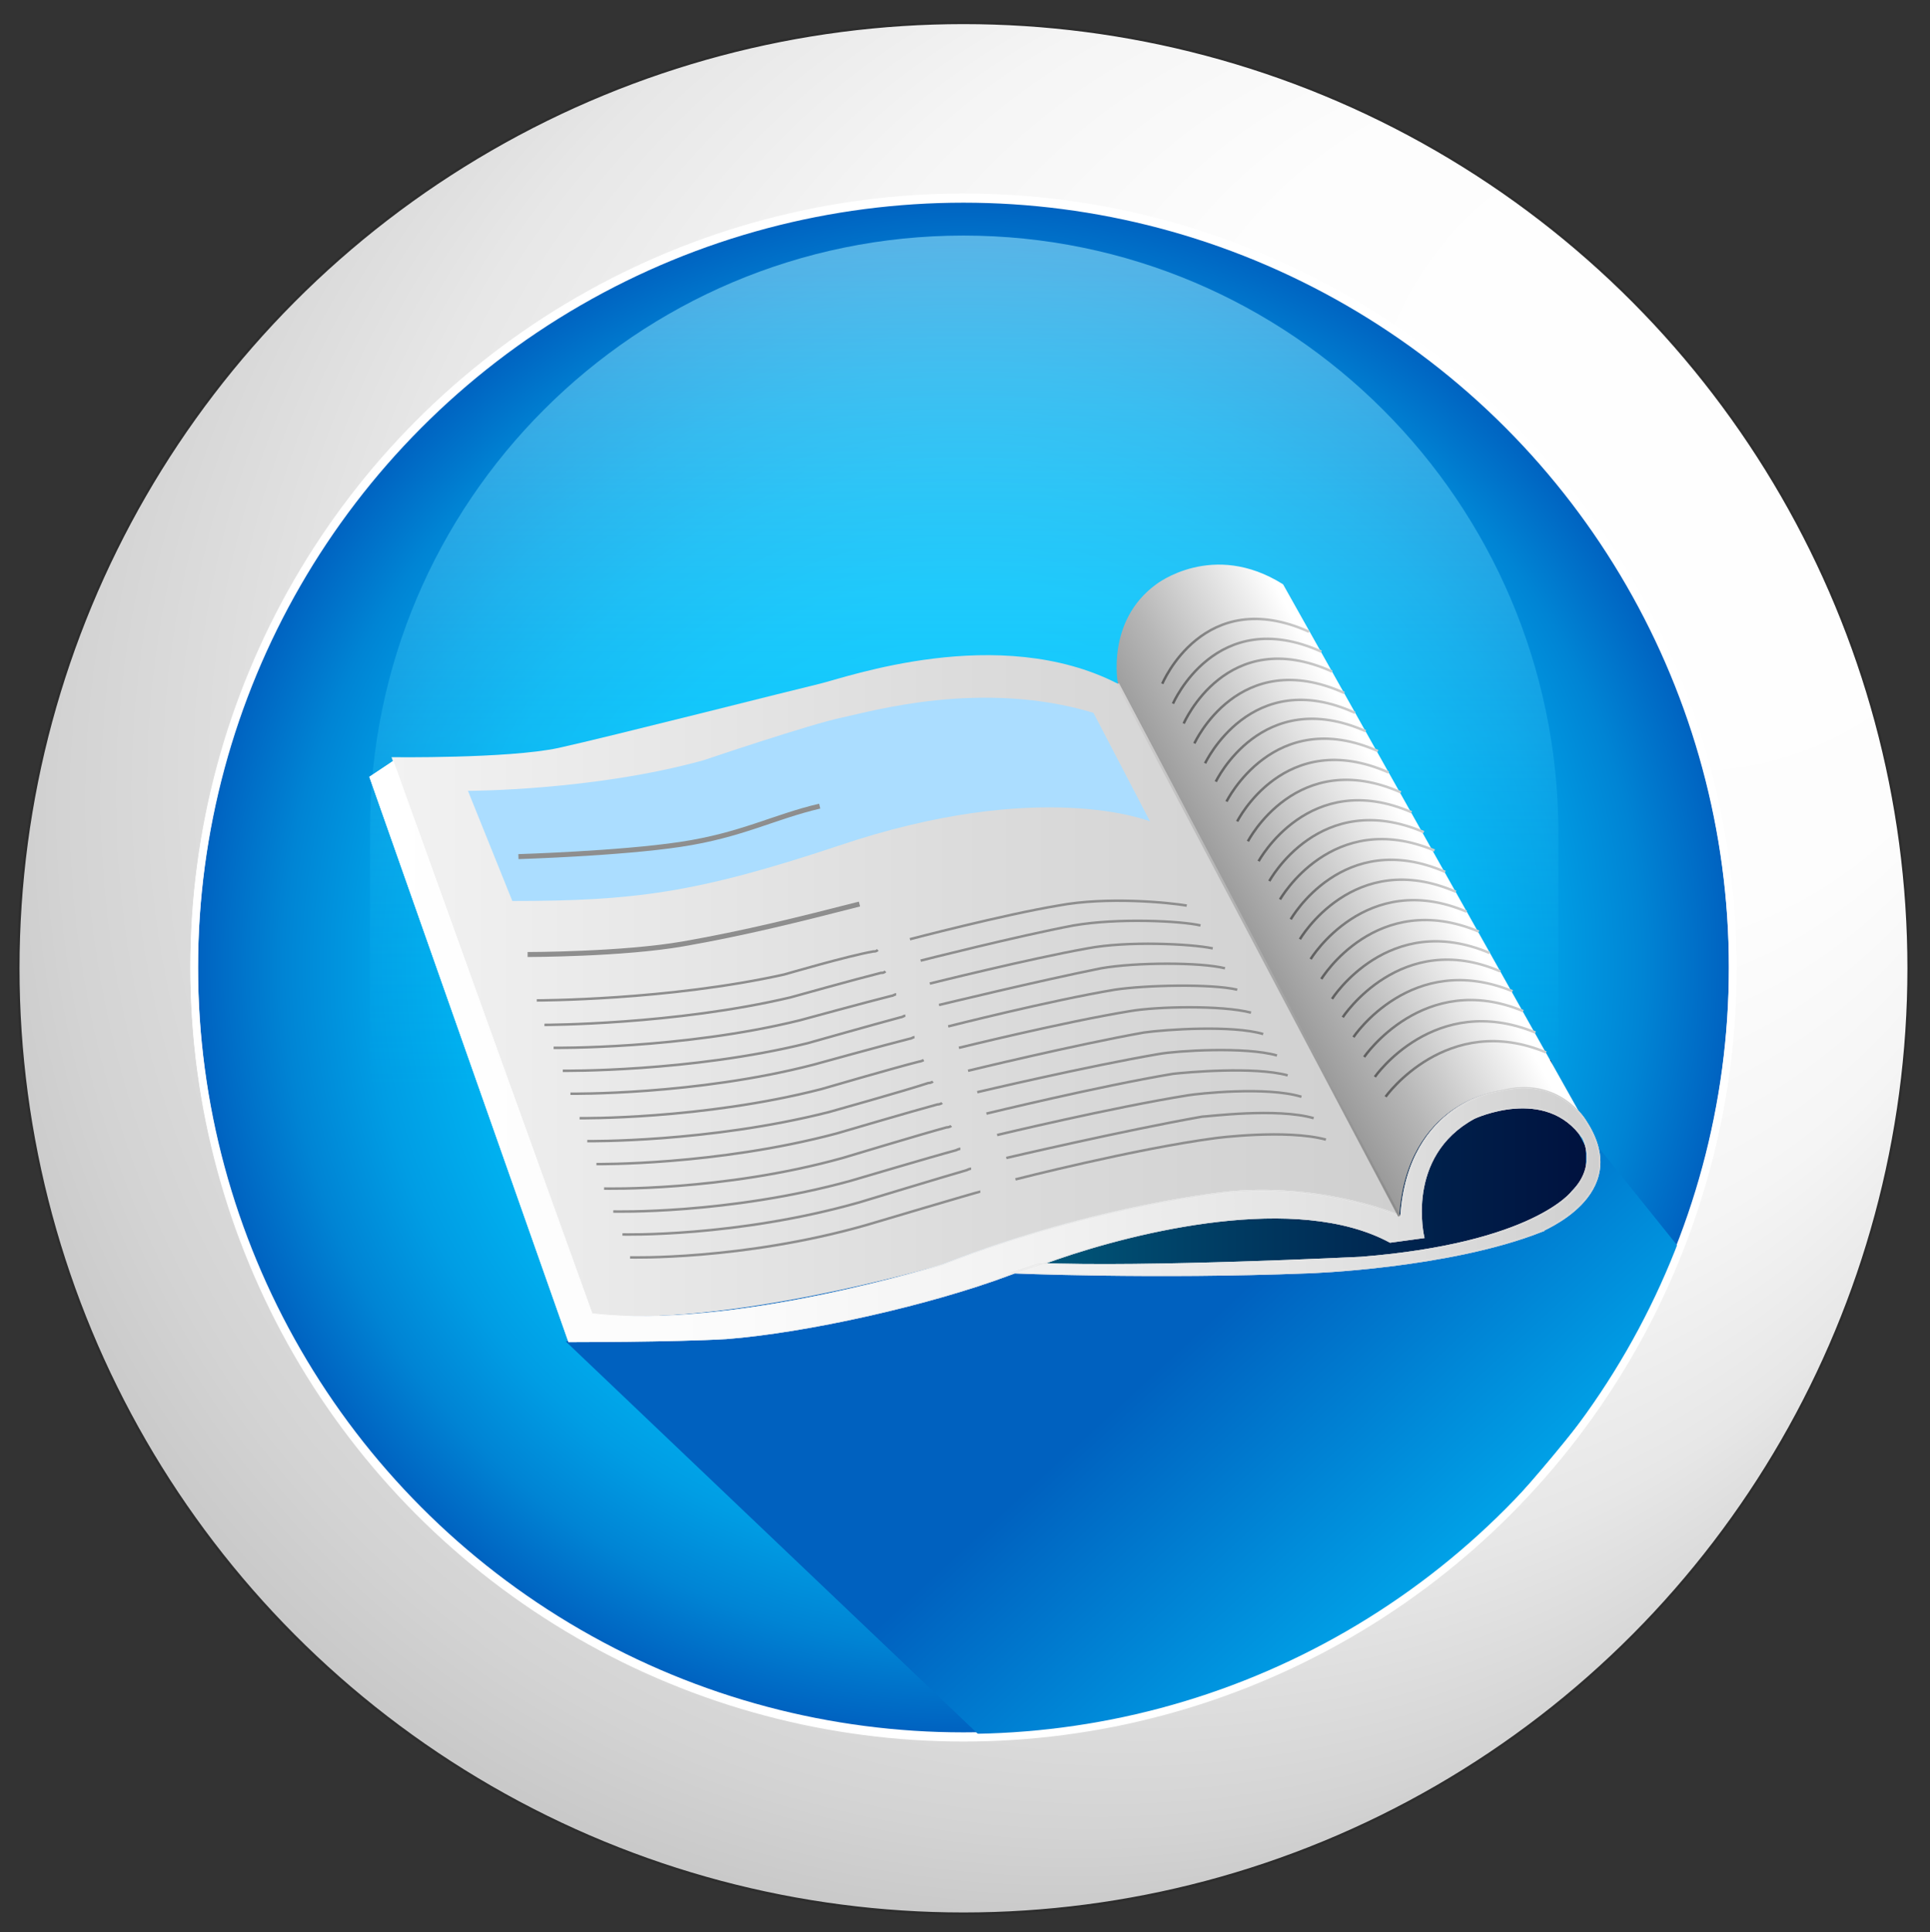 <svg version="1" xmlns="http://www.w3.org/2000/svg" viewBox="0 0 126.2 126.3"><rect x="0" y="0" width="126.2" height="126.3" fill="#333333" stroke="none"/><style>.st0,.st1,.st2,.st3{fill:none;stroke:#2d2d2d;stroke-width:.765;stroke-linecap:round;stroke-miterlimit:10}.st1,.st2,.st3{stroke-width:1.5}.st2,.st3{stroke-width:.6}.st3{stroke-width:1.2}.st4{fill:#2d2d2d}.st5{fill:none;stroke:#2d2d2d;stroke-width:.45;stroke-miterlimit:10}.st6{fill:none;stroke-linecap:round}.st6,.st7,.st8{stroke:#2d2d2d;stroke-miterlimit:10}.st7{fill:none;stroke-linecap:round;stroke-width:.75}.st8{stroke-width:.532}.st10,.st8,.st9{fill:none;stroke-linecap:round}.st9{stroke:#2d2d2d;stroke-linejoin:round;stroke-miterlimit:10;stroke-width:.533}.st10{stroke-width:.711}.st10,.st11,.st12,.st13{stroke:#2d2d2d;stroke-miterlimit:10}.st11{stroke-width:.18;fill:#2d2d2d}.st12,.st13{fill:none}.st12{stroke-linecap:round;stroke-width:.686}.st13{stroke-width:.75;stroke-dasharray:2.405,1.443}.st13,.st14,.st15{stroke-linecap:round}.st14{fill:none;stroke:#2d2d2d;stroke-miterlimit:10;stroke-dasharray:2.633,1.58;stroke-width:.75}.st15{stroke-width:.5}.st15,.st16{fill:none;stroke:#2d2d2d;stroke-miterlimit:10}.st17{fill-rule:evenodd;clip-rule:evenodd}.st18,.st19,.st20{stroke:#2d2d2d;stroke-miterlimit:10}.st18{stroke-linecap:round;fill:none;stroke-width:.8}.st19,.st20{fill:url(#SVGID_1_);stroke-width:.154}.st20{fill:url(#SVGID_2_);stroke:#fff;stroke-width:.5}.st21{fill:url(#SVGID_3_)}.st22{fill:url(#SVGID_4_)}.st23{fill:none;stroke:#fff;stroke-width:.5;stroke-miterlimit:10}.st24{fill:url(#SVGID_5_)}.st25{fill:url(#SVGID_6_)}.st26{fill:url(#SVGID_7_)}.st27,.st28{fill:url(#SVGID_8_);stroke:#fff;stroke-width:8.152812e-2;stroke-miterlimit:10}.st28{fill:url(#SVGID_9_)}.st29{fill:#abddff}.st30,.st31{fill:none;stroke:#8e8e8e;stroke-width:.326;stroke-miterlimit:10}.st31{stroke-width:.163}.st32,.st33,.st34,.st35,.st36,.st37,.st38{fill:none;stroke:url(#SVGID_10_);stroke-width:8.152812e-2;stroke-miterlimit:10}.st33,.st34,.st35,.st36,.st37,.st38{stroke:url(#SVGID_11_)}.st34,.st35,.st36,.st37,.st38{stroke:url(#SVGID_12_);stroke-width:.163}.st35,.st36,.st37,.st38{stroke:url(#SVGID_13_)}.st36,.st37,.st38{stroke:url(#SVGID_14_)}.st37,.st38{stroke:url(#SVGID_15_)}.st38{stroke:url(#SVGID_16_)}.st39,.st40,.st41,.st42,.st43,.st44,.st45,.st46,.st47{fill:none;stroke:url(#SVGID_17_);stroke-width:.163;stroke-miterlimit:10}.st40,.st41,.st42,.st43,.st44,.st45,.st46,.st47{stroke:url(#SVGID_18_)}.st41,.st42,.st43,.st44,.st45,.st46,.st47{stroke:url(#SVGID_19_)}.st42,.st43,.st44,.st45,.st46,.st47{stroke:url(#SVGID_20_)}.st43,.st44,.st45,.st46,.st47{stroke:url(#SVGID_21_)}.st44,.st45,.st46,.st47{stroke:url(#SVGID_22_)}.st45,.st46,.st47{stroke:url(#SVGID_23_)}.st46,.st47{stroke:url(#SVGID_24_)}.st47{stroke:url(#SVGID_25_)}.st48,.st49,.st50,.st51,.st52,.st53,.st54,.st55,.st56{fill:none;stroke:url(#SVGID_26_);stroke-width:.163;stroke-miterlimit:10}.st49,.st50,.st51,.st52,.st53,.st54,.st55,.st56{stroke:url(#SVGID_27_)}.st50,.st51,.st52,.st53,.st54,.st55,.st56{stroke:url(#SVGID_28_)}.st51,.st52,.st53,.st54,.st55,.st56{stroke:url(#SVGID_29_)}.st52,.st53,.st54,.st55,.st56{stroke:url(#SVGID_30_)}.st53,.st54,.st55,.st56{stroke:url(#SVGID_31_)}.st54,.st55,.st56{stroke:url(#SVGID_32_)}.st55,.st56{stroke:url(#SVGID_33_)}.st56{stroke:url(#SVGID_34_)}</style><g id="Warstwa_2"><radialGradient id="SVGID_1_" cx="54.499" cy="62.847" r="86.425" fx="128.701" fy="18.538" gradientUnits="userSpaceOnUse"><stop offset="0" stop-color="#fff"/><stop offset=".325" stop-color="#fdfdfd"/><stop offset=".505" stop-color="#f5f5f5"/><stop offset=".65" stop-color="#e7e7e7"/><stop offset=".776" stop-color="#d3d3d3"/><stop offset=".889" stop-color="#bababa"/><stop offset=".993" stop-color="#9c9c9c"/><stop offset="1" stop-color="#999"/></radialGradient><circle class="st19" cx="63" cy="63.3" r="61.8"/><radialGradient id="SVGID_2_" cx="62.999" cy="63.154" r="50.318" gradientUnits="userSpaceOnUse"><stop offset="0" stop-color="#00c9ff"/><stop offset=".323" stop-color="#00c7fe"/><stop offset=".502" stop-color="#00bff9"/><stop offset=".646" stop-color="#00b1f0"/><stop offset=".771" stop-color="#009de4"/><stop offset=".884" stop-color="#0084d4"/><stop offset=".987" stop-color="#0065c2"/><stop offset="1" stop-color="#0061bf"/></radialGradient><circle class="st20" cx="63" cy="63.2" r="50.3"/><linearGradient id="SVGID_3_" gradientUnits="userSpaceOnUse" x1="62.999" y1="71.491" x2="62.999" y2="-30.018"><stop offset="0" stop-color="#00c9ff" stop-opacity="0"/><stop offset=".247" stop-color="#4bd9ff" stop-opacity=".247"/><stop offset=".518" stop-color="#98e9ff" stop-opacity=".519"/><stop offset=".743" stop-color="#cff5ff" stop-opacity=".744"/><stop offset=".91" stop-color="#f2fcff" stop-opacity=".91"/><stop offset="1" stop-color="#fff"/></linearGradient><path class="st21" d="M63 15.4c-21.4 0-38.8 17.4-38.8 38.8V93h77.7V54.3c-.1-21.5-17.5-38.9-38.9-38.9z"/><linearGradient id="SVGID_4_" gradientUnits="userSpaceOnUse" x1="101.037" y1="114.16" x2="77.037" y2="88.16"><stop offset="0" stop-color="#00c9ff"/><stop offset=".248" stop-color="#00aeef"/><stop offset="1" stop-color="#0061bf"/></linearGradient><path class="st22" d="M37 87.7l27.1 25.8s16.9 1.4 33.6-13.9c0 0 7.2-7.9 9.3-11.9 0 0 2.5-5.1 2.9-6l-5.3-6.6-39.7 2L37 87.7z"/><circle class="st23" cx="63" cy="63.3" r="50.3"/><linearGradient id="SVGID_5_" gradientUnits="userSpaceOnUse" x1="65.731" y1="76.081" x2="103.669" y2="76.081"><stop offset="0" stop-color="#005d7f"/><stop offset=".313" stop-color="#004167"/><stop offset=".758" stop-color="#001f4a"/><stop offset="1" stop-color="#00123f"/></linearGradient><path class="st24" d="M65.7 73.3l1.3 9.5h16.1l9.3-.3 9-3 2.3-2.7V75l-.9-1.7-1.4-4z"/><linearGradient id="SVGID_6_" gradientUnits="userSpaceOnUse" x1="25.565" y1="64.45" x2="91.521" y2="64.45"><stop offset="0" stop-color="#f2f2f2"/><stop offset=".559" stop-color="#dcdcdc"/><stop offset="1" stop-color="#cfcfcf"/></linearGradient><path class="st25" d="M53.6 44.7c-1.7.4-13.9 3.5-17.1 4.2-3.3.7-10.9.6-10.9.6l13 36.4c8.6 1 22.9-3.2 22.9-3.2 10.2-4 19-4.8 19-4.8 6.2-.5 11 1.6 11 1.6L73.1 44.7c-7.8-4-17.8-.4-19.5 0z"/><linearGradient id="SVGID_7_" gradientUnits="userSpaceOnUse" x1="92.233" y1="54.306" x2="77.884" y2="62.242"><stop offset="0" stop-color="#fff"/><stop offset=".119" stop-color="#eee"/><stop offset=".529" stop-color="#b6b6b6"/><stop offset=".835" stop-color="#949494"/><stop offset="1" stop-color="#878787"/></linearGradient><path class="st26" d="M98 71.3c4.1-.8 5.6 2 5.6 2L83.9 38.2c-4.6-2.9-8.3 0-8.3 0-3.3 2.4-2.5 6.5-2.5 6.5l18.4 34.8C92 72 98 71.3 98 71.3z"/><linearGradient id="SVGID_8_" gradientUnits="userSpaceOnUse" x1="86.765" y1="75.047" x2="91.521" y2="75.047"><stop offset="0" stop-color="#fff"/><stop offset=".302" stop-color="#fbfbfb"/><stop offset=".578" stop-color="#f0f0f0"/><stop offset=".843" stop-color="#dedede"/><stop offset="1" stop-color="#cfcfcf"/></linearGradient><path class="st27" d="M86.8 70.6l4.7 8.9-4.7-8.9z"/><linearGradient id="SVGID_9_" gradientUnits="userSpaceOnUse" x1="24.043" y1="68.751" x2="104.605" y2="68.751"><stop offset="0" stop-color="#fff"/><stop offset=".302" stop-color="#fbfbfb"/><stop offset=".578" stop-color="#f0f0f0"/><stop offset=".843" stop-color="#dedede"/><stop offset="1" stop-color="#cfcfcf"/></linearGradient><path class="st28" d="M103.7 73.3s-1.7-3-5.6-2c0 0-6 .7-6.5 8.2 0 0-4.8-2.1-11-1.6 0 0-8.8.8-19 4.8 0 0-13.8 4.3-22.9 3.2l-13-36.1-1.5 1 13 36.9s6.9 0 10.3-.2c5.2-.4 13.3-2.2 18.6-4.2.5-.2 2.2-.7 3-1 5.2-1.8 15.7-4.4 21.8-1.1l2.2-.3s-1.3-5.3 3.3-7.8c0 0 4.7-2.2 7.1 1.3 0 0 1 1.8-.7 3.5 0 0-2.5 3.4-13.8 4.3 0 0-14.1.7-21.1.4l-1.8.6s9.3.4 19.5 0c0 0 9.1-.3 15.2-2.7-.2 0 6.1-2.3 2.9-7.2z"/><path class="st29" d="M30.6 51.7s8.2 0 15.4-2c0 0 7.1-2.4 9.1-2.8 1.9-.4 9.1-2.5 16.4-.3l3.7 7.1s-7.1-2.9-20.4 1.6c-9.3 3.1-13.4 3.6-21.3 3.6l-2.9-7.2z"/><path class="st30" d="M34.5 62.4s6.2 0 10.2-.7c4-.7 7.6-1.6 11.5-2.6"/><path class="st31" d="M35.1 65.4s8.6 0 16.2-1.7c0 0 4.1-1.2 5.8-1.5.1 0 .2 0 .3-.1M35.6 67s8.5 0 16.1-1.8c0 0 4.3-1.2 5.9-1.6.1 0 .2 0 .3-.1M36.2 68.5s8.4.1 16.1-1.8c0 0 4.4-1.2 6-1.6.1 0 .2-.1.3-.1M36.8 70s8.3.1 16-1.8c0 0 4.6-1.3 6.1-1.7.1 0 .2-.1.3-.1M37.3 71.5s8.2.1 15.9-1.9c0 0 4.7-1.3 6.3-1.7.1 0 .2-.1.3-.1M37.9 73.1s8 .1 15.8-1.9c0 0 4.8-1.4 6.4-1.8.1 0 .3-.1.3-.1M38.4 74.6s7.9.1 15.8-1.9c0 0 5-1.4 6.5-1.9.2 0 .3-.1.3-.1M39 76.1s7.8.1 15.7-2c0 0 5.1-1.5 6.6-1.9.2 0 .3-.1.3-.1M39.5 77.7s7.7.2 15.6-2c0 0 5.3-1.6 6.8-2 .2 0 .3-.1.3-.1M40.1 79.2s7.5.2 15.5-2c0 0 5.4-1.6 6.9-2 .2-.1.3-.1.3-.1M40.7 80.7s7.4.2 15.5-2.1c0 0 5.6-1.7 7-2.1.2-.1.3-.1.3-.1M41.2 82.2s7.3.2 15.4-2.1c0 0 7.4-2.2 7.5-2.2"/><g><path class="st31" d="M59.5 61.4s6.1-1.6 9.7-2.2c3.2-.6 7.2-.2 8.4 0M60.2 62.8s6.3-1.6 10-2.3c2.9-.5 7-.3 8.3 0M60.8 64.3s6.4-1.6 10.3-2.3c2.6-.5 6.8-.3 8.2 0M61.4 65.7S68 64.1 72 63.3c2.3-.4 6.5-.4 8.1 0M62 67.1s6.7-1.7 10.9-2.4c2-.3 6.3-.4 8 0M62.7 68.5s6.9-1.7 11.2-2.4c1.7-.3 6-.4 7.9.1M63.3 70s7-1.7 11.5-2.5c1.4-.2 5.8-.5 7.8.1M63.9 71.4s7.2-1.7 11.9-2.5c1.1-.2 5.6-.5 7.7.1M64.5 72.8s7.4-1.8 12.2-2.6c.9-.1 5.3-.5 7.5.1M65.2 74.2s7.5-1.8 12.5-2.6c.6-.1 5.1-.6 7.4.1M65.8 75.7s7.7-1.8 12.8-2.7c.3 0 4.9-.6 7.3.1M66.4 77.1s7.8-2 13.1-2.7c0 0 4.6-.6 7.2.1"/></g><g><linearGradient id="SVGID_10_" gradientUnits="userSpaceOnUse" x1="86.729" y1="75.047" x2="91.557" y2="75.047"><stop offset="0" stop-color="#fff"/><stop offset=".22" stop-color="#fbfbfb"/><stop offset=".422" stop-color="#f0f0f0"/><stop offset=".426" stop-color="#f0f0f0"/><stop offset=".75" stop-color="#dfdfdf"/><stop offset="1" stop-color="#cfcfcf"/></linearGradient><path class="st32" d="M86.8 70.6l4.7 8.9-4.7-8.9z"/><linearGradient id="SVGID_11_" gradientUnits="userSpaceOnUse" x1="23.994" y1="68.741" x2="104.646" y2="68.741"><stop offset="0" stop-color="#fff"/><stop offset=".22" stop-color="#fbfbfb"/><stop offset=".422" stop-color="#f0f0f0"/><stop offset=".426" stop-color="#f0f0f0"/><stop offset=".75" stop-color="#dfdfdf"/><stop offset="1" stop-color="#cfcfcf"/></linearGradient><path class="st33" d="M103.7 73.3s-1.7-3-5.6-2c0 0-6 .7-6.5 8.2 0 0-4.8-2.1-11-1.6 0 0-8.8.8-19 4.8 0 0-13.8 4.3-22.9 3.2l-13-36.1-1.5 1 13 36.9s6.9 0 10.3-.2c5.2-.4 13.3-2.2 18.6-4.2.5-.2 2.2-.7 3-1 5.2-1.8 15.7-4.4 21.8-1.1l2.2-.3s-1.3-5.3 3.3-7.8c0 0 4.7-2.2 7.1 1.3 0 0 1 1.8-.7 3.5 0 0-2.5 3.4-13.8 4.3 0 0-14.1.7-21.1.4l-1.8.6s9.3.4 19.5 0c0 0 9.1-.3 15.2-2.7-.2 0 6.1-2.3 2.9-7.2z"/></g><path class="st30" d="M33.9 56s6.6-.2 10.6-.8 6.1-1.8 9.1-2.5"/><linearGradient id="SVGID_12_" gradientUnits="userSpaceOnUse" x1="73.024" y1="62.134" x2="91.593" y2="62.134"><stop offset="0" stop-color="#d5d4d4"/><stop offset=".297" stop-color="#bbb"/><stop offset=".753" stop-color="#999"/><stop offset="1" stop-color="#8c8c8c"/></linearGradient><path class="st34" d="M73.1 44.7l18.4 34.8"/><g><linearGradient id="SVGID_13_" gradientUnits="userSpaceOnUse" x1="90.522" y1="69.832" x2="101.131" y2="69.832"><stop offset="0" stop-color="#5e5e5e"/><stop offset=".069" stop-color="#686868"/><stop offset=".502" stop-color="#9f9f9f"/><stop offset=".825" stop-color="#c2c2c2"/><stop offset="1" stop-color="#cfcfcf"/></linearGradient><path class="st35" d="M90.6 71.7s4-5.6 10.5-2.9"/><linearGradient id="SVGID_14_" gradientUnits="userSpaceOnUse" x1="89.829" y1="68.534" x2="100.397" y2="68.534"><stop offset="0" stop-color="#5e5e5e"/><stop offset=".069" stop-color="#686868"/><stop offset=".502" stop-color="#9f9f9f"/><stop offset=".825" stop-color="#c2c2c2"/><stop offset="1" stop-color="#cfcfcf"/></linearGradient><path class="st36" d="M89.9 70.4s3.9-5.6 10.5-2.9"/><linearGradient id="SVGID_15_" gradientUnits="userSpaceOnUse" x1="89.136" y1="67.236" x2="99.663" y2="67.236"><stop offset="0" stop-color="#5e5e5e"/><stop offset=".069" stop-color="#686868"/><stop offset=".502" stop-color="#9f9f9f"/><stop offset=".825" stop-color="#c2c2c2"/><stop offset="1" stop-color="#cfcfcf"/></linearGradient><path class="st37" d="M89.2 69.1s3.9-5.7 10.4-3"/><linearGradient id="SVGID_16_" gradientUnits="userSpaceOnUse" x1="88.443" y1="65.938" x2="98.93" y2="65.938"><stop offset="0" stop-color="#5e5e5e"/><stop offset=".069" stop-color="#686868"/><stop offset=".502" stop-color="#9f9f9f"/><stop offset=".825" stop-color="#c2c2c2"/><stop offset="1" stop-color="#cfcfcf"/></linearGradient><path class="st38" d="M88.5 67.8s3.8-5.7 10.4-3"/><linearGradient id="SVGID_17_" gradientUnits="userSpaceOnUse" x1="87.75" y1="64.639" x2="98.196" y2="64.639"><stop offset="0" stop-color="#5e5e5e"/><stop offset=".069" stop-color="#686868"/><stop offset=".502" stop-color="#9f9f9f"/><stop offset=".825" stop-color="#c2c2c2"/><stop offset="1" stop-color="#cfcfcf"/></linearGradient><path class="st39" d="M87.8 66.5s3.8-5.8 10.3-3"/><linearGradient id="SVGID_18_" gradientUnits="userSpaceOnUse" x1="87.057" y1="63.341" x2="97.462" y2="63.341"><stop offset="0" stop-color="#5e5e5e"/><stop offset=".069" stop-color="#686868"/><stop offset=".502" stop-color="#9f9f9f"/><stop offset=".825" stop-color="#c2c2c2"/><stop offset="1" stop-color="#cfcfcf"/></linearGradient><path class="st40" d="M87.1 65.3s3.7-5.8 10.3-3"/><linearGradient id="SVGID_19_" gradientUnits="userSpaceOnUse" x1="86.364" y1="62.043" x2="96.728" y2="62.043"><stop offset="0" stop-color="#5e5e5e"/><stop offset=".069" stop-color="#686868"/><stop offset=".502" stop-color="#9f9f9f"/><stop offset=".825" stop-color="#c2c2c2"/><stop offset="1" stop-color="#cfcfcf"/></linearGradient><path class="st41" d="M86.4 64s3.6-5.9 10.3-3.1"/><linearGradient id="SVGID_20_" gradientUnits="userSpaceOnUse" x1="85.671" y1="60.745" x2="95.994" y2="60.745"><stop offset="0" stop-color="#5e5e5e"/><stop offset=".069" stop-color="#686868"/><stop offset=".502" stop-color="#9f9f9f"/><stop offset=".825" stop-color="#c2c2c2"/><stop offset="1" stop-color="#cfcfcf"/></linearGradient><path class="st42" d="M85.7 62.7s3.6-5.9 10.2-3.1"/><linearGradient id="SVGID_21_" gradientUnits="userSpaceOnUse" x1="84.978" y1="59.447" x2="95.26" y2="59.447"><stop offset="0" stop-color="#5e5e5e"/><stop offset=".069" stop-color="#686868"/><stop offset=".502" stop-color="#9f9f9f"/><stop offset=".825" stop-color="#c2c2c2"/><stop offset="1" stop-color="#cfcfcf"/></linearGradient><path class="st43" d="M85 61.4s3.5-6 10.2-3.1"/><linearGradient id="SVGID_22_" gradientUnits="userSpaceOnUse" x1="84.285" y1="58.149" x2="94.526" y2="58.149"><stop offset="0" stop-color="#5e5e5e"/><stop offset=".069" stop-color="#686868"/><stop offset=".502" stop-color="#9f9f9f"/><stop offset=".825" stop-color="#c2c2c2"/><stop offset="1" stop-color="#cfcfcf"/></linearGradient><path class="st44" d="M84.4 60.1s3.4-6 10.1-3.1"/><linearGradient id="SVGID_23_" gradientUnits="userSpaceOnUse" x1="83.592" y1="56.851" x2="93.793" y2="56.851"><stop offset="0" stop-color="#5e5e5e"/><stop offset=".069" stop-color="#686868"/><stop offset=".502" stop-color="#9f9f9f"/><stop offset=".825" stop-color="#c2c2c2"/><stop offset="1" stop-color="#cfcfcf"/></linearGradient><path class="st45" d="M83.7 58.8s3.4-6 10.1-3.2"/><linearGradient id="SVGID_24_" gradientUnits="userSpaceOnUse" x1="82.899" y1="55.553" x2="93.059" y2="55.553"><stop offset="0" stop-color="#5e5e5e"/><stop offset=".069" stop-color="#686868"/><stop offset=".502" stop-color="#9f9f9f"/><stop offset=".825" stop-color="#c2c2c2"/><stop offset="1" stop-color="#cfcfcf"/></linearGradient><path class="st46" d="M83 57.6s3.3-6.1 10.1-3.2"/><linearGradient id="SVGID_25_" gradientUnits="userSpaceOnUse" x1="82.206" y1="54.255" x2="92.325" y2="54.255"><stop offset="0" stop-color="#5e5e5e"/><stop offset=".069" stop-color="#686868"/><stop offset=".502" stop-color="#9f9f9f"/><stop offset=".825" stop-color="#c2c2c2"/><stop offset="1" stop-color="#cfcfcf"/></linearGradient><path class="st47" d="M82.3 56.3s3.3-6.1 10-3.2"/><linearGradient id="SVGID_26_" gradientUnits="userSpaceOnUse" x1="81.513" y1="52.957" x2="91.591" y2="52.957"><stop offset="0" stop-color="#5e5e5e"/><stop offset=".069" stop-color="#686868"/><stop offset=".502" stop-color="#9f9f9f"/><stop offset=".825" stop-color="#c2c2c2"/><stop offset="1" stop-color="#cfcfcf"/></linearGradient><path class="st48" d="M81.6 55s3.2-6.2 10-3.2"/><linearGradient id="SVGID_27_" gradientUnits="userSpaceOnUse" x1="80.821" y1="51.659" x2="90.857" y2="51.659"><stop offset="0" stop-color="#5e5e5e"/><stop offset=".069" stop-color="#686868"/><stop offset=".502" stop-color="#9f9f9f"/><stop offset=".825" stop-color="#c2c2c2"/><stop offset="1" stop-color="#cfcfcf"/></linearGradient><path class="st49" d="M80.9 53.7s3.1-6.2 9.9-3.2"/><linearGradient id="SVGID_28_" gradientUnits="userSpaceOnUse" x1="80.128" y1="50.361" x2="90.123" y2="50.361"><stop offset="0" stop-color="#5e5e5e"/><stop offset=".069" stop-color="#686868"/><stop offset=".502" stop-color="#9f9f9f"/><stop offset=".825" stop-color="#c2c2c2"/><stop offset="1" stop-color="#cfcfcf"/></linearGradient><path class="st50" d="M80.2 52.4s3.1-6.3 9.9-3.3"/><linearGradient id="SVGID_29_" gradientUnits="userSpaceOnUse" x1="79.435" y1="49.063" x2="89.389" y2="49.063"><stop offset="0" stop-color="#5e5e5e"/><stop offset=".069" stop-color="#686868"/><stop offset=".502" stop-color="#9f9f9f"/><stop offset=".825" stop-color="#c2c2c2"/><stop offset="1" stop-color="#cfcfcf"/></linearGradient><path class="st51" d="M79.5 51.1s3-6.3 9.8-3.3"/><linearGradient id="SVGID_30_" gradientUnits="userSpaceOnUse" x1="78.742" y1="47.765" x2="88.656" y2="47.765"><stop offset="0" stop-color="#5e5e5e"/><stop offset=".069" stop-color="#686868"/><stop offset=".502" stop-color="#9f9f9f"/><stop offset=".825" stop-color="#c2c2c2"/><stop offset="1" stop-color="#cfcfcf"/></linearGradient><path class="st52" d="M78.8 49.9s3-6.4 9.8-3.3"/><linearGradient id="SVGID_31_" gradientUnits="userSpaceOnUse" x1="78.049" y1="46.467" x2="87.922" y2="46.467"><stop offset="0" stop-color="#5e5e5e"/><stop offset=".069" stop-color="#686868"/><stop offset=".502" stop-color="#9f9f9f"/><stop offset=".825" stop-color="#c2c2c2"/><stop offset="1" stop-color="#cfcfcf"/></linearGradient><path class="st53" d="M78.1 48.6s2.9-6.4 9.8-3.3"/><linearGradient id="SVGID_32_" gradientUnits="userSpaceOnUse" x1="77.356" y1="45.169" x2="87.188" y2="45.169"><stop offset="0" stop-color="#5e5e5e"/><stop offset=".069" stop-color="#686868"/><stop offset=".502" stop-color="#9f9f9f"/><stop offset=".825" stop-color="#c2c2c2"/><stop offset="1" stop-color="#cfcfcf"/></linearGradient><path class="st54" d="M77.4 47.3s2.8-6.5 9.7-3.4"/><linearGradient id="SVGID_33_" gradientUnits="userSpaceOnUse" x1="76.663" y1="43.871" x2="86.454" y2="43.871"><stop offset="0" stop-color="#5e5e5e"/><stop offset=".069" stop-color="#686868"/><stop offset=".502" stop-color="#9f9f9f"/><stop offset=".825" stop-color="#c2c2c2"/><stop offset="1" stop-color="#cfcfcf"/></linearGradient><path class="st55" d="M76.7 46s2.8-6.5 9.7-3.4"/><linearGradient id="SVGID_34_" gradientUnits="userSpaceOnUse" x1="75.971" y1="42.573" x2="85.72" y2="42.573"><stop offset="0" stop-color="#5e5e5e"/><stop offset=".069" stop-color="#686868"/><stop offset=".502" stop-color="#9f9f9f"/><stop offset=".825" stop-color="#c2c2c2"/><stop offset="1" stop-color="#cfcfcf"/></linearGradient><path class="st56" d="M76 44.7s2.7-6.5 9.6-3.4"/></g></g></svg>